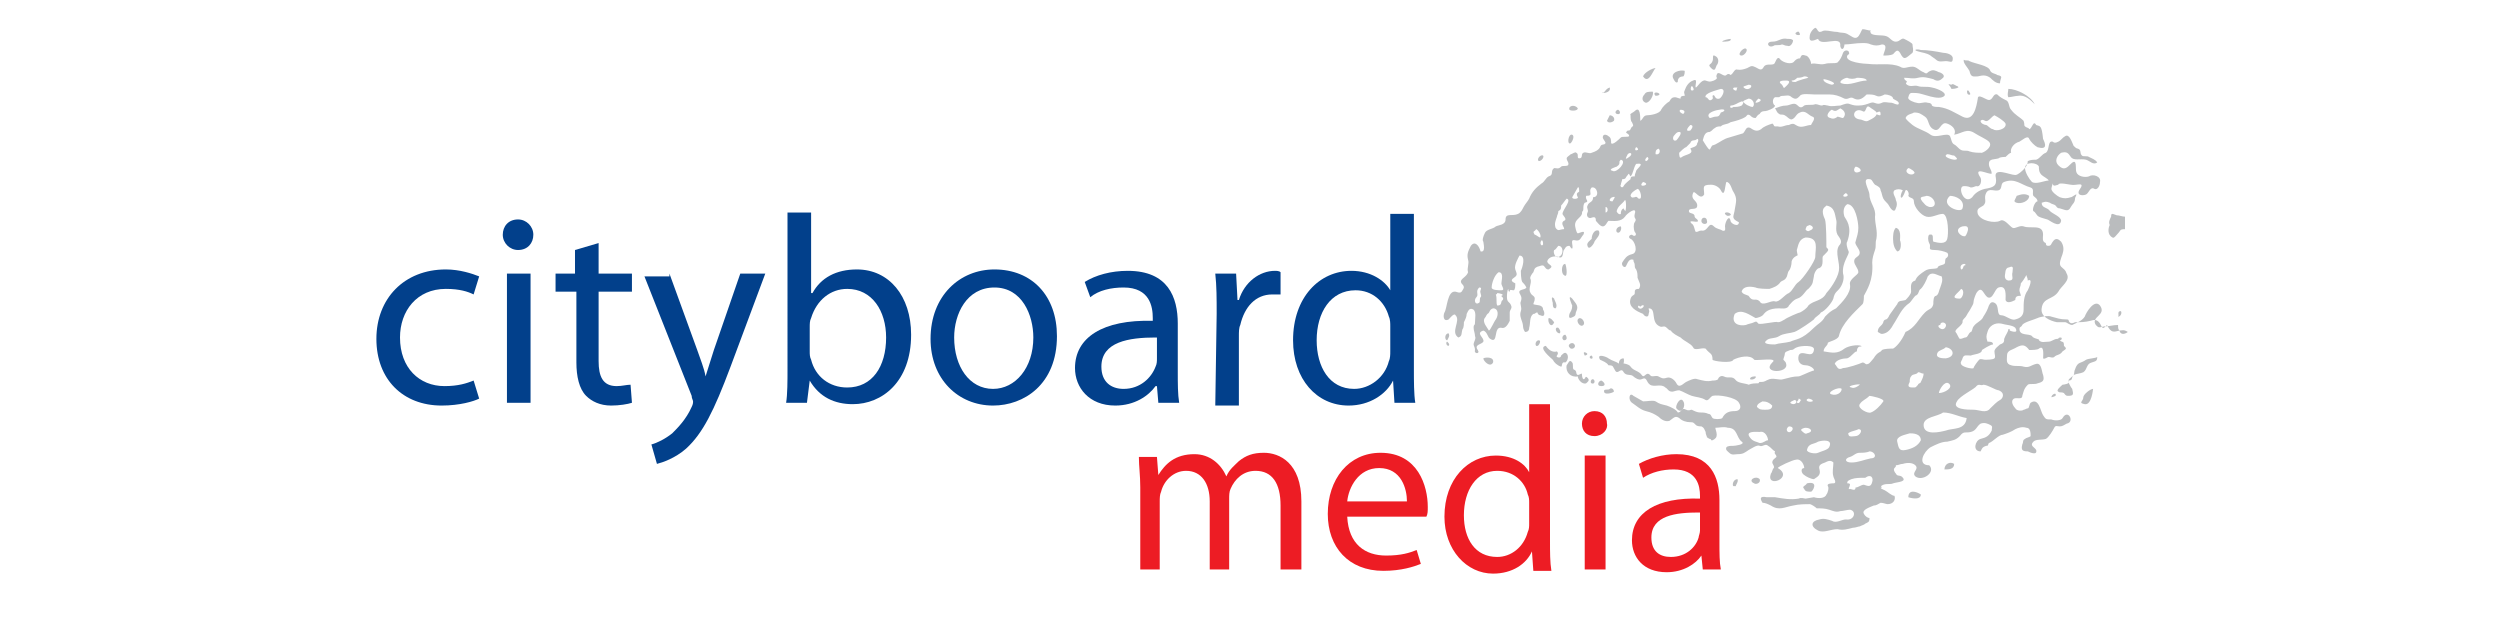 <?xml version="1.0" encoding="utf-8"?>
<!-- Generator: Adobe Illustrator 22.1.0, SVG Export Plug-In . SVG Version: 6.00 Build 0)  -->
<svg version="1.0" id="Warstwa_1" xmlns="http://www.w3.org/2000/svg" xmlns:xlink="http://www.w3.org/1999/xlink" x="0px" y="0px"
	 viewBox="0 0 180 45" style="enable-background:new 0 0 180 45;" xml:space="preserve">
<style type="text/css">
	.st0{fill-rule:evenodd;clip-rule:evenodd;fill:#02408B;}
	.st1{fill-rule:evenodd;clip-rule:evenodd;fill:#ED1C24;}
	.st2{fill-rule:evenodd;clip-rule:evenodd;fill:#BABCBE;}
</style>
<g>
	<g>
		<path class="st0" d="M34.5,28.7c-0.4,0.2-1.4,0.5-2.7,0.5c-2.8,0-4.7-1.9-4.7-4.8c0-2.9,2-5,5-5c1,0,1.9,0.3,2.4,0.5l-0.4,1.3
			c-0.4-0.2-1-0.4-2-0.4c-2.1,0-3.3,1.6-3.3,3.5c0,2.2,1.4,3.5,3.2,3.5c1,0,1.6-0.2,2.1-0.4L34.5,28.7L34.5,28.7z"/>
		<path class="st0" d="M37.3,18c-0.6,0-1.1-0.5-1.1-1.1c0-0.6,0.4-1.1,1.1-1.1c0.6,0,1.1,0.5,1.1,1.1C38.4,17.5,38,18,37.3,18
			L37.3,18L37.3,18z M36.5,29v-9.3h1.7V29H36.5L36.5,29z"/>
		<path class="st0" d="M43.1,17.5v2.2h2.4V21h-2.4v5c0,1.1,0.3,1.8,1.3,1.8c0.4,0,0.7-0.1,1-0.1l0.1,1.3c-0.3,0.1-0.9,0.2-1.5,0.2
			c-0.8,0-1.4-0.3-1.8-0.7c-0.5-0.5-0.7-1.4-0.7-2.4V21H40v-1.3h1.4V18L43.1,17.5L43.1,17.5z"/>
		<path class="st0" d="M48.2,19.7l2,5.5c0.2,0.6,0.5,1.3,0.6,1.9h0c0.2-0.6,0.4-1.3,0.6-1.9l1.9-5.5h1.8l-2.5,6.7
			c-1.2,3.2-2,4.8-3.2,5.9c-0.8,0.7-1.7,1-2.1,1.1l-0.4-1.4c0.4-0.1,1-0.4,1.5-0.8c0.4-0.4,1-1,1.4-1.9c0.1-0.2,0.1-0.3,0.1-0.4
			c0-0.1-0.1-0.2-0.1-0.4l-3.4-8.6H48.2L48.2,19.7z"/>
		<path class="st0" d="M56.7,15.3h1.7v5.8h0.1c0.6-1.1,1.7-1.7,3.2-1.7c2.3,0,3.9,1.9,3.9,4.7c0,3.4-2.1,5-4.2,5
			c-1.3,0-2.4-0.5-3.1-1.7h0L58.1,29h-1.5c0.1-0.6,0.1-1.6,0.1-2.4V15.3L56.7,15.3z M58.3,25.3c0,0.2,0,0.4,0.1,0.6
			c0.3,1.2,1.3,2,2.6,2c1.8,0,2.8-1.5,2.8-3.6c0-1.9-1-3.5-2.8-3.5c-1.2,0-2.2,0.8-2.6,2.1c-0.1,0.2-0.1,0.4-0.1,0.7V25.3L58.3,25.3
			z"/>
		<path class="st0" d="M71.5,29.2c-2.5,0-4.5-1.9-4.5-4.8c0-3.1,2.1-5,4.6-5c2.7,0,4.5,1.9,4.5,4.8C76.1,27.7,73.7,29.2,71.5,29.2
			L71.5,29.2L71.5,29.2z M71.5,28c1.6,0,2.9-1.5,2.9-3.7c0-1.6-0.8-3.6-2.8-3.6c-2,0-2.9,1.9-2.9,3.6C68.7,26.4,69.8,28,71.5,28
			L71.5,28L71.5,28z"/>
		<path class="st0" d="M84.8,26.8c0,0.8,0,1.6,0.1,2.2h-1.5l-0.1-1.2h-0.1c-0.5,0.7-1.5,1.4-2.9,1.4c-1.9,0-2.9-1.3-2.9-2.7
			c0-2.2,2-3.5,5.6-3.4v-0.2c0-0.8-0.2-2.2-2.1-2.2c-0.9,0-1.8,0.2-2.4,0.7l-0.4-1.1c0.8-0.5,1.9-0.8,3.1-0.8c2.9,0,3.6,1.9,3.6,3.8
			V26.8L84.8,26.8z M83.2,24.3c-1.9,0-3.9,0.3-3.9,2.1c0,1.1,0.7,1.6,1.6,1.6c1.2,0,2-0.8,2.3-1.6c0.1-0.2,0.1-0.4,0.1-0.6V24.3
			L83.2,24.3z"/>
		<path class="st0" d="M87.6,22.6c0-1.1,0-2-0.1-2.9H89l0.1,1.9h0.1c0.4-1.3,1.5-2.1,2.6-2.1c0.1,0,0.3,0,0.4,0.1v1.6
			c-0.2,0-0.4,0-0.6,0c-1.2,0-2,0.9-2.3,2.2c-0.1,0.2-0.1,0.5-0.1,0.8v5h-1.7L87.6,22.6L87.6,22.6z"/>
		<path class="st0" d="M101.8,15.3v11.3c0,0.8,0,1.8,0.1,2.4h-1.5l-0.1-1.6h0c-0.5,1-1.7,1.8-3.2,1.8c-2.3,0-4-1.9-4-4.7
			c0-3.1,1.9-5,4.2-5c1.4,0,2.4,0.7,2.8,1.4h0v-5.5H101.8L101.8,15.3z M100.1,23.5c0-0.2,0-0.5-0.1-0.7c-0.3-1.1-1.2-1.9-2.4-1.9
			c-1.8,0-2.8,1.6-2.8,3.6c0,1.9,0.9,3.5,2.7,3.5c1.1,0,2.2-0.8,2.5-2c0.1-0.2,0.1-0.5,0.1-0.7V23.5L100.1,23.5z"/>
		<path class="st1" d="M82.1,35.1c0-0.9-0.1-1.5-0.1-2.2h1.3l0.1,1.3h0c0.5-0.8,1.2-1.5,2.6-1.5c1.1,0,1.9,0.7,2.3,1.6h0
			c0.2-0.5,0.6-0.8,0.9-1.1c0.5-0.4,1-0.6,1.8-0.6c1.1,0,2.7,0.7,2.7,3.5V41h-1.5v-4.6c0-1.6-0.6-2.5-1.8-2.5
			c-0.9,0-1.5,0.6-1.8,1.3c-0.1,0.2-0.1,0.5-0.1,0.7V41h-1.4v-4.9c0-1.3-0.6-2.2-1.7-2.2c-0.9,0-1.6,0.7-1.8,1.5
			c-0.1,0.2-0.1,0.5-0.1,0.7V41h-1.4V35.1L82.1,35.1z"/>
		<path class="st1" d="M97,37.2c0.1,2,1.3,2.8,2.8,2.8c1.1,0,1.7-0.2,2.2-0.4l0.3,1c-0.5,0.2-1.4,0.5-2.7,0.5c-2.5,0-4-1.7-4-4.1
			c0-2.5,1.5-4.4,3.8-4.4c2.7,0,3.4,2.4,3.4,3.9c0,0.3,0,0.5-0.1,0.7L97,37.2L97,37.2z M101.3,36.1c0-0.9-0.4-2.4-2-2.4
			c-1.5,0-2.2,1.4-2.3,2.4H101.3L101.3,36.1z"/>
		<path class="st1" d="M111.6,29.1v9.9c0,0.7,0,1.5,0.1,2.1h-1.3l-0.1-1.4h0c-0.4,0.9-1.4,1.6-2.8,1.6c-1.9,0-3.5-1.7-3.5-4.1
			c0-2.7,1.7-4.4,3.7-4.4c1.3,0,2.1,0.6,2.4,1.2h0v-4.9H111.6L111.6,29.1z M110.1,36.2c0-0.2,0-0.4-0.1-0.6c-0.2-0.9-1-1.7-2.2-1.7
			c-1.5,0-2.4,1.4-2.4,3.2c0,1.7,0.8,3,2.4,3c1,0,1.9-0.7,2.2-1.8c0.1-0.2,0.1-0.4,0.1-0.6V36.2L110.1,36.2z"/>
		<path class="st1" d="M114.8,31.4c-0.6,0-0.9-0.4-0.9-0.9c0-0.5,0.4-0.9,0.9-0.9c0.6,0,0.9,0.4,0.9,0.9
			C115.8,30.9,115.4,31.4,114.8,31.4L114.8,31.4L114.8,31.4z M114.1,41v-8.2h1.5V41H114.1L114.1,41z"/>
		<path class="st1" d="M123.8,39.1c0,0.7,0,1.4,0.1,1.9h-1.3l-0.1-1h0c-0.4,0.6-1.3,1.2-2.5,1.2c-1.7,0-2.5-1.1-2.5-2.3
			c0-2,1.8-3.1,4.9-3v-0.2c0-0.7-0.2-1.9-1.9-1.9c-0.8,0-1.6,0.2-2.2,0.6l-0.3-1c0.7-0.4,1.7-0.7,2.7-0.7c2.5,0,3.1,1.7,3.1,3.3
			V39.1L123.8,39.1z M122.3,36.9c-1.6,0-3.4,0.2-3.4,1.8c0,1,0.6,1.4,1.4,1.4c1.1,0,1.8-0.7,2-1.4c0-0.1,0.1-0.3,0.1-0.5V36.9
			L122.3,36.9z"/>
		<path class="st2" d="M104.3,24c-0.3,0-0.3,0.5-0.1,0.5C104.3,24.3,104.4,24.2,104.3,24L104.3,24z"/>
		<path class="st2" d="M104.3,24.9c0.1-0.1,0-0.2-0.1-0.3C104.1,24.6,104.1,24.9,104.3,24.9L104.3,24.9z"/>
		<path class="st2" d="M113.1,10.3c0.1-0.1,0.3-0.5,0.1-0.6C112.9,9.6,112.8,10.5,113.1,10.3L113.1,10.3z"/>
		<path class="st2" d="M116.2,8.7c0.1-0.2-0.1-0.4-0.3-0.4c0,0-0.2,0.4-0.2,0.4C115.8,8.9,116.1,8.8,116.2,8.7L116.2,8.7z"/>
		<path class="st2" d="M116.4,8.2c0.3,0.1,0.3-0.2,0.1-0.3C116.4,7.9,116.2,8.1,116.4,8.2L116.4,8.2z"/>
		<path class="st2" d="M118.5,7.4c0.3,0,0.6-0.6,0.5-0.8c-0.3,0-0.5,0-0.6,0.2C118.2,7,118.2,7.3,118.5,7.4L118.5,7.4z"/>
		<path class="st2" d="M111.8,25.9c0.1,0.2,0.3,0.4,0.6,0.5c0.1,0,0-0.4,0.3-0.3c0.2-0.1,0.3-0.6,0-0.7c-0.1,0-0.2,0.1-0.3,0.2
			c0,0.1-0.1,0.2-0.3,0.1c-0.1-0.1,0.2-0.2,0-0.4c-0.3,0.1-0.6-0.1-0.8-0.4C110.7,25,111.7,25.8,111.8,25.9L111.8,25.9z"/>
		<path class="st2" d="M112.3,24c0.1-0.1,0-0.3-0.1-0.4C111.9,23.5,112,24,112.3,24L112.3,24z"/>
		<path class="st2" d="M111.9,23.2c-0.1-0.1-0.2-0.3-0.4-0.3C111.4,23.2,111.7,23.7,111.9,23.2L111.9,23.2z"/>
		<path class="st2" d="M119.2,6.9c0.2,0,0.4-0.1,0.2-0.2C119.2,6.6,119,6.7,119.2,6.9L119.2,6.9z"/>
		<path class="st2" d="M111.8,21.8c0,0.2,0,0.4,0.2,0.4c0.2-0.2-0.1-0.6-0.1-0.7C111.6,21.2,111.8,21.8,111.8,21.8L111.8,21.8z"/>
		<path class="st2" d="M110.7,24.9c0.1,0,0.3-0.4,0.1-0.4C110.5,24.5,110.5,25,110.7,24.9L110.7,24.9z"/>
		<path class="st2" d="M107.5,26.1c0.1-0.4-0.5-0.4-0.7-0.3C106.8,26,107.3,26.5,107.5,26.1L107.5,26.1z"/>
		<path class="st2" d="M140.5,6.1c-0.4-0.1-0.1,0,0,0.3c0.1,0,0.3,0,0.5-0.1c0-0.1-0.1-0.1-0.1-0.1C140.7,6.1,140.6,6,140.5,6.1
			L140.5,6.1z"/>
		<path class="st2" d="M138.1,3.7c0.3,0.1,0.6,0.1,0.9,0.3c0.1,0.1,0.3,0.2,0.4,0.3c0.2,0.2,0.5,0.1,0.7,0.1c0.3,0,0.5,0.2,0.5-0.2
			c0-0.3-0.5-0.4-0.7-0.4c-0.5-0.1-1.1-0.2-1.6-0.2C138,3.5,137.7,3.6,138.1,3.7L138.1,3.7z"/>
		<path class="st2" d="M130.9,2.8c0.2,0.6,1.7-0.3,1.6,0.5c0,0.1,0.1,0.3,0.2,0.2c0.1-0.1,0.1-0.3,0.1-0.3c0.4,0,0.8-0.1,1.3-0.1
			c0.2,0,0.4,0,0.6,0.1c0.3,0.1,0.5,0.1,0.8,0c0.5,0,0.1,0.6,0.1,0.8c0.2,0,0.5,0,0.7-0.1c0.2-0.2,0.3-0.4,0.5-0.1
			c0.3,0.6,0.4,0.4,0.9,0c0.1-0.2,0-0.4,0-0.6c0-0.1-0.4-0.3-0.6-0.4c-0.2-0.1-0.3,0.2-0.6,0.2c-0.3,0-0.4-0.3-0.7-0.4
			c-0.3-0.1-0.9,0-1.1-0.2c0-0.1-0.1-0.1,0-0.2c-0.2,0-0.4-0.1-0.6-0.1c-0.1,0.1-0.2,0.5-0.4,0.6c-0.2,0.1-0.4-0.1-0.6-0.2
			c-0.3-0.2-0.5-0.1-0.8-0.2c-0.3,0-0.6-0.1-0.9-0.1c-0.2,0-0.2,0.1-0.4,0.1c-0.2-0.1-0.1-0.2-0.3-0.3c-0.2,0.1-0.4,0.4-0.4,0.6
			C130.2,3.2,130.8,2.8,130.9,2.8L130.9,2.8z"/>
		<path class="st2" d="M141.7,6.5c-0.1,0-0.1,0.2,0,0.3C142,6.9,141.8,6.6,141.7,6.5L141.7,6.5z"/>
		<path class="st2" d="M129.6,2.5c0-0.1-0.1-0.3-0.2-0.2C129.1,2.4,129.4,2.6,129.6,2.5L129.6,2.5z"/>
		<path class="st2" d="M142.4,5.5c0.4-0.1,0.6-0.1,0.9,0.1c0.2,0.2,0.4,0.4,0.7,0.4c0-0.4,0.3-0.5-0.2-0.6c-0.1-0.1-0.4-0.1-0.5-0.3
			c-0.1-0.4-1.1-0.5-1.5-0.7c-0.1-0.1-0.3,0-0.4-0.1c-0.1,0.2,0.3,0.6,0.4,0.8C141.9,5.6,142.1,5.5,142.4,5.5L142.4,5.5z"/>
		<path class="st2" d="M112.7,19c-0.3,0-0.3,0.7-0.1,0.8C112.9,20.1,112.8,19.2,112.7,19L112.7,19z"/>
		<path class="st2" d="M127.7,3.3c0.1-0.1,0.4,0,0.6-0.1c0.1,0,0.2,0.1,0.4,0.1c0.2,0.1,0.4-0.2,0.4-0.4c-0.1-0.1-0.2-0.1-0.4-0.1
			c-0.5-0.1-0.6,0.2-1.1,0.2C127.1,3,127.3,3.5,127.7,3.3L127.7,3.3z"/>
		<path class="st2" d="M152.1,17.1c0.1,0.1,0.3-0.2,0.4-0.3c0.2-0.2,0.1-0.3,0.5-0.3c0-0.3,0-0.6,0-0.9c-0.2,0-0.4-0.1-0.6-0.1
			c-0.3-0.1-0.4-0.2-0.4,0.1c-0.1,0.2-0.2,0.4-0.1,0.6C151.8,16.4,151.7,16.9,152.1,17.1L152.1,17.1z"/>
		<path class="st2" d="M124.6,2.8c-0.1,0-0.6,0.1-0.6,0.2C124.2,3,124.7,3,124.6,2.8L124.6,2.8z"/>
		<path class="st2" d="M123.6,4.7c0.1-0.1,0.2-0.4,0-0.6c-0.4-0.3-0.2,0.1-0.3,0.3c-0.1,0.3-0.4,0.2-0.1,0.5
			C123.5,5.2,123.5,4.9,123.6,4.7L123.6,4.7z"/>
		<path class="st2" d="M125.4,4c0.2,0,0.5-0.4,0.3-0.5C125.5,3.4,125,4,125.4,4L125.4,4z"/>
		<path class="st2" d="M120.8,5.9c0-0.1,0-0.2,0.1-0.3c0.1-0.1,0.3-0.1,0.3-0.1c0.1-0.1,0.1-0.3,0.1-0.4c-0.3-0.1-1.1,0.1-0.8,0.6
			C120.6,5.9,120.7,6,120.8,5.9L120.8,5.9z"/>
		<path class="st2" d="M145.3,6.9c0.5-0.1,0.9,0.3,1.2,0.6c-0.3-0.6-1.3-1.1-1.9-1.1c0,0.2-0.1,0.4,0,0.6
			C144.8,7,145.1,6.9,145.3,6.9L145.3,6.9z"/>
		<path class="st2" d="M152.7,22.4c-0.3,0-0.1,0.3-0.2,0.4C152.7,22.8,152.8,22.5,152.7,22.4L152.7,22.4z"/>
		<path class="st2" d="M145.2,14.6c0.3,0.1,0.9-0.1,0.9-0.5c-0.3-0.2-0.6-0.1-0.9,0C145.1,14.4,144.9,14.5,145.2,14.6L145.2,14.6z"
			/>
		<path class="st2" d="M124.3,15.5c0.1,0.1,0.4,0,0.3-0.1C124.4,15.2,124,15.3,124.3,15.5L124.3,15.5z"/>
		<path class="st2" d="M122.5,15.9c0,0.3,0.5,0.3,0.4,0C122.9,15.6,122.5,15.6,122.5,15.9L122.5,15.9z"/>
		<path class="st2" d="M136.6,18.1c0.3,0,0.3-0.6,0.2-0.8c0-0.2,0.1-0.8-0.3-0.9c-0.2,0.2-0.2,0.6-0.2,0.8
			C136.3,17.6,136.4,17.9,136.6,18.1L136.6,18.1z"/>
		<path class="st2" d="M152.6,23.8c-0.1-0.1-0.1-0.2-0.1-0.4c-0.4,0-0.6,0.1-1,0.1c-0.4,0.1-0.4,0.1-0.6-0.1
			c-0.4-0.6,0.8-0.7,0.3-1.4c-0.4-0.5-1,0.5-1.1,0.8c-0.2,0.3-0.5,0.4-0.9,0.6c-0.2,0-0.4-0.2-0.5-0.2c-0.2,0-0.4,0-0.6,0
			c-0.5-0.1-1.2-0.4-1.1-1c0.1-0.8,0.8-0.6,1.2-1.2c0.2-0.4,0.9-0.8,0.6-1.3c-0.1-0.3-0.2-0.3-0.4-0.5c-0.2-0.2,0-0.6,0.1-0.9
			c0.1-0.3,0.1-0.6-0.1-0.9c-0.2-0.2-0.4-0.3-0.6,0c-0.1,0.1-0.1,0.3-0.3,0.3c-0.1,0-0.2,0-0.2-0.2c-0.3-0.1-0.2-0.4-0.2-0.6
			c0-0.8-0.9-0.4-1.4-0.6c-0.3-0.1-0.6,0.2-0.8,0.1c-0.2-0.1-0.6-0.7-0.9-0.5c-0.4,0.2-1.4,0-1.6-0.5c-0.1-0.4,0.1-0.4,0.4-0.6
			c0.3-0.3,0-0.5,0.2-0.9c0.2-0.4,0.6-0.1,0.9-0.2c0.3-0.1,0.1-0.5,0.4-0.6c0.8-0.3,1.2,0.2,1.9,0.4c0.3,0.1,0.1,0.4,0.2,0.6
			c0.1,0.1,0.3,0.2,0.3,0.4c-0.2,0-0.4,0.6-0.3,0.7c0.2,0.1,0.2,0.3,0.4,0.4c0.2,0.1,0.3,0.1,0.6,0.2c0.1,0,0.9,0.7,1,0.1
			c0-0.3-0.6-0.5-0.8-0.7c-0.2-0.3-0.6-0.2-0.6-0.6c0.3-0.1,0.3-0.1,0.6,0c0.1,0.1,0.3,0.1,0.4,0.2c0.1,0.1,0.1,0.2,0.3,0.2
			c0.4,0.1,0.6,0.3,0.8-0.1c0.1-0.2,0.3-0.3,0.3-0.6c0-0.1,0.1-0.2,0.1-0.3c-0.1,0-0.3,0.2-0.4,0.2c-0.3,0.1-0.5,0.1-0.8,0
			c-0.2-0.1-0.6-0.4-0.6-0.6c0-0.1,0.1-0.4,0.1-0.4c0,0.3,0.3,0.1,0.4,0.1c0-0.2,0.8,0,0.9,0c0.4,0.1,1.1-0.3,0.6,0.4
			c-0.2,0.4,0.3,0.4,0.5,0.3c0.2-0.1,0.3-0.6,0.6-0.4c0.2,0.1,0.4-0.2,0.4-0.5c0.1-0.4-0.5-0.6-0.8-0.4c-0.3,0.1-0.8,0-0.9-0.3
			c-0.1-0.2,0.1-1.1-0.4-0.6c-0.3,0.3-0.5,0.5-0.9,0.1c-0.3-0.3-0.1-0.7,0.2-0.9c0.4-0.1,0.5,0,0.7,0.3c0.2,0.3,0.7,0.1,1.1,0.2
			c0.3,0.1,0.5,0.4,0.8,0.2c-0.1-0.2-0.4-0.3-0.6-0.4c-0.1-0.1-0.4,0-0.5-0.1c-0.2-0.2,0-0.4-0.3-0.5c-0.1,0-0.2-0.1-0.3-0.2
			c-0.1-0.2-0.3-0.9-0.6-0.7c-0.2,0.1-0.3,0.3-0.5,0.4c-0.2,0.1-0.3,0.1-0.4,0c-0.4-0.1-0.2,0.6-0.5,0.8c-0.3,0.1-0.4,0.4-0.7,0.5
			c-0.2,0-0.4,0-0.6,0.1c0,0.2-0.1,0.4-0.3,0.6c-0.1,0.1-0.4,0.4-0.6,0.4c-0.4,0-1.6-0.6-1.4,0.2c0.1,0.6-0.2,0.7-0.8,0.8
			c-0.4,0.1-0.7,0.3-0.9,0.6c-0.6,0.6-1.1-0.8-0.6-0.8c0.1,0,0.3,0,0.5,0.1c0.2,0,0.3-0.1,0.4-0.1c0.3,0.1,0.4-0.4,0.3-0.6
			c-0.6-0.9,0.6-0.2,0.8-0.3c0-0.3-0.2-0.4-0.2-0.7c0-0.4,0.4-0.3,0.7-0.4c0.1-0.1,0.4-0.1,0.5-0.1c0.1-0.1,0.3-0.3,0.4-0.3
			c-0.1-0.3,0.2-0.7,0.6-0.8c0.2-0.1,0.6-0.5,0.7-0.2c0.1,0.2,0.4,0.5,0.6,0.6c0.7,0.2,0.6-0.2,0.4-0.6C147,9,146.9,9.1,146.6,9
			c-0.2-0.4-0.3,0.3-0.5,0.3c0-0.1-0.2-0.1-0.3-0.2c-0.1-0.1,0-0.1-0.1-0.4c-0.3-0.3-0.6-0.4-0.9-0.8c-0.2-0.2-0.1-0.6-0.4-0.7
			c-0.2-0.1-0.4-0.2-0.6-0.4c-0.3-0.1-0.3,0.4-0.6,0.4c-0.2,0-0.8-0.5-0.8-0.1c-0.1,0.6-0.3,1.7-1.1,1.3c-0.6-0.3-1-0.6-1.7-0.7
			c-0.2,0-0.4,0-0.5-0.1c0-0.1-0.1-0.2-0.3-0.2c-0.3-0.1-0.5,0.1-0.8,0c-0.1,0-0.7-0.2-0.6-0.4c0.1-0.4,0.2-0.3,0.6-0.3
			c0.4,0,1.6,0.6,2,0.2c0.2-0.3-0.8-0.6-0.9-0.6c-0.4-0.1-0.7,0-1-0.1c-0.3-0.1-0.5,0.1-0.8-0.1c-0.1-0.1-0.1-0.1,0-0.2
			c0-0.1-0.2-0.1-0.2-0.3c0.4,0,0.6,0.1,1,0c0.4-0.1,0.7,0,1.1,0.1c0.3,0.2,0.5,0.1,0.7-0.1c0.2-0.2-0.2-0.4-0.3-0.4
			c-0.2-0.1-0.4-0.2-0.6-0.1c-0.3,0.1-0.2,0.3-0.5,0.1c-0.3-0.1-0.5-0.4-0.8-0.4c-0.4,0-0.6,0.2-0.9,0c-0.7-0.3-1.5-0.1-2.3-0.2
			c-0.2,0-1.7-0.1-1.5-0.6c0.1-0.1,0.2-0.1,0.1-0.3c-0.1-0.1-0.3-0.1-0.4,0.1c-0.1,0.3-0.2,0.5-0.4,0.7c-0.2,0.1-0.6,0-0.9,0.1
			c-0.4,0.1-0.7-0.1-1,0c0-0.2-0.2-0.6-0.4-0.6c-0.3-0.1-0.3,0-0.4,0.2c-0.2,0-0.3,0.1-0.4,0.2c-0.2,0.3-0.8,0.1-1-0.1
			c-0.2-0.3-0.3,0-0.4,0.2c-0.1,0.3-0.6,0-0.8,0.3c-0.2,0.4-0.4,0.1-0.7,0c-0.2-0.1-0.3,0-0.5,0.1C125.3,5.1,125.1,5,125,5
			c-0.2,0.1-0.2,0.3-0.4,0.4c-0.1-0.1-0.2-0.1-0.3,0c-0.2,0.2-0.6-0.4-0.7,0c-0.1,0.2,0.2,0.2-0.2,0.4c-0.3,0.1-0.3,0.1-0.6,0
			c-0.3-0.1-0.6,0.5-0.7,0.5c-0.1-0.1,0.2-0.7-0.2-0.5c-0.3,0.1-0.5,0.4-0.6,0.7c-0.1,0.2,0,0.2,0,0.4C121,6.9,121,7,121,7.1
			c-0.1,0-0.3-0.1-0.4-0.1c-0.2,0-0.3,0.1-0.4,0.3c-0.2,0.1-0.5,0.4-0.6,0.6c-0.1,0.3-0.8,0.4-1,0.4c-0.3,0-0.3,0.3-0.5,0.4
			c0-0.3,0-1.1-0.4-0.7c-0.1,0.1-0.4,0.2-0.3,0.3c0,0.2,0,0.4,0.1,0.5c0.2,0.4,0,0.2-0.1,0.5c-0.1,0.2-0.2,0-0.3,0.2
			c-0.1,0.1,0.2,0.1,0.2,0.3c-0.1,0.1-0.5,0-0.6,0.1c-0.1,0.1-0.6,0.6-0.7,0.4c0-0.2,0-0.4-0.2-0.5c-0.1-0.1-0.4-0.2-0.4,0.1
			c0,0.1,0.2,0.3,0.2,0.4c-0.1,0.2-0.3,0-0.4,0.3c-0.1,0.2-0.3,0.3-0.6,0.4c-0.2,0.1-0.4-0.1-0.6,0c-0.2,0.1,0,0.4-0.3,0.4
			c-0.2,0,0-0.3-0.2-0.4c-0.1-0.1-0.3,0.1-0.4,0.1c-0.1,0.1-0.3,0.2-0.3,0.3c0,0.2,0.2,0.3,0.1,0.5c-0.2,0.1-0.4,0-0.5,0.1
			c-0.2,0.2-0.3,0.1-0.5,0.1c-0.3,0.2,0,0.5-0.4,0.6c-0.2,0.1-0.3,0.4-0.5,0.5c-0.4,0.3-0.7,0.6-0.9,1.1c-0.1,0.2-0.3,0.4-0.4,0.6
			c-0.1,0.2-0.2,0.4-0.4,0.5c-0.4,0.2-0.9-0.1-0.9,0.4c0,0.4-0.5,0.4-0.7,0.5c-0.2,0.2-0.7,0.2-0.8,0.5c-0.1,0.2-0.2,0.5-0.1,0.6
			c0,0.1,0.2,0.8-0.2,0.7c-0.1-0.4-0.4-0.8-0.7-0.4c-0.2,0.4-0.3,0.6-0.2,1c0.1,0.3-0.1,0.6,0,0.9c-0.1,0.3-0.4,0.4-0.5,0.6
			c-0.1,0.3,0.4,0.3,0.1,0.7c-0.1,0.2-0.2,0.2-0.5,0.1c-0.6-0.1-0.6,1.2-0.8,1.5c-0.1,0.2-0.1,0.7,0.3,0.5c0.1-0.1,0.4-0.5,0.5-0.3
			c0.4,0.4-0.4,1.2,0.2,1.6c0.3-0.1,0.2-0.3,0.3-0.6c0.1-0.1,0.1-0.4,0.1-0.5c0.1-0.2,0.2-0.4,0.2-0.6c0.1-0.2,0.2-0.5,0.5-0.3
			c0.2,0.2,0.1,0.6,0.1,0.9c0,0.3-0.1,0.1-0.1,0.4c0,0.2,0.1,0.4,0.1,0.6c0.1,0.2-0.1,0.4-0.1,0.6c0,0.1,0.1,0.2,0.1,0.4
			c-0.1,0.3,0.4,0.3,0.2,0c-0.3-0.4,0.3-0.4,0.4-0.6c0.1-0.3-0.6-0.6,0-0.8c0.3,0.1,0.3,0.5,0.5,0.6c0.6,0.4,0.2-0.9,0.8-0.8
			c0.3,0.1,0.5-0.3,0.6-0.5c0-0.2,0-0.4,0-0.6c0-0.2,0.2-0.3,0.1-0.5c-0.1-0.3-0.3-0.2-0.3-0.6c0-0.1,0-0.5,0.1-0.6
			c0,0.1,0,0.2,0.1,0.2c0-0.2,0.1-0.1,0.3-0.1c0.1-0.1,0.1-0.3,0.1-0.5c-0.2-0.1-0.4-0.2-0.1-0.4c0.3-0.2,0.2-0.3,0.1-0.6
			c-0.1-0.3,0.2-0.8,0.3-1c0.5,0,0.2,0.9,0.1,1.1c0,0.1,0,0.6,0.1,0.8c0.1,0.1,0.2,0.2,0.3,0.4c-0.1,0.2-0.6,0.1-0.5,0.4
			c0.1,0.2,0.2,0.3,0.1,0.6c-0.1,0.2,0.1,0.4,0,0.7c-0.1,0.3,0,0.5,0.1,0.8c0.1,0.3,0,0.4,0.2,0.7c0.2,0,0.3-0.1,0.3-0.3
			c0.1-0.3,0-0.8,0.3-1c0.2,0,0.1-0.1,0.3-0.1c0,0.1,0.1,0.2,0.2,0.2c0.4,0.2,0.3-0.3,0.2-0.4c0-0.4-0.5-0.3-0.7-0.4
			c0-0.1,0.1-0.2,0.1-0.4c0-0.2-0.2-0.2-0.3-0.4c-0.2-0.3,0.1-0.7,0-1c-0.1-0.1,0.1-0.4,0.2-0.5c0.1-0.3,0.1-0.3,0.3-0.4
			c0.1,0,0.4-0.2,0.5,0c0.1,0.1,0.1,0.2,0.3,0.2c0.5-0.3-0.1-0.3-0.1-0.6c0.1-0.3,0.5-0.4,0.8-0.3c0.4,0.2,0.3-0.4,0.4-0.5
			c0.1-0.1,0.1-0.3,0.4-0.3c0.1,0.1,0.1,0.2,0.2,0.2c0.1-0.2-0.2-0.7,0.2-0.6c0.4,0.1,0.4-0.2,0.6-0.4c0.2-0.4-0.3-0.1-0.4-0.1
			c-0.1,0-0.2-0.5-0.2-0.6c0-0.4,0.4-0.5,0.5-0.8c0-0.3,0.1-0.1,0.1-0.4c0-0.1,0-0.3,0.1-0.4c0.4-0.1,0-0.2,0.1-0.5
			c0.6,0,0.1-0.3,0.4-0.6c0.4-0.1,0.6,0.7,0.1,0.7c0,0.4-0.3,0.3-0.4,0.6c-0.1,0.2,0.1,0.3,0,0.5c-0.1,0.2,0,0.4,0.2,0.4
			c0.3-0.1,0.4-0.1,0.4,0.2c0.1,0.1,0.3,0.4,0.5,0.4c0.2,0,0.3-0.3,0.4-0.4c0.4,0,0.9,0.1,1.2-0.3c0.1-0.2,0.9-0.8,0.7-0.2
			c-0.1,0.4,0.2,0.3,0,0.6c-0.1,0.1-0.1,0.5,0,0.7c0.2,0.2,0,0.4-0.2,0.2c-0.2,0-0.3,0.2-0.1,0.3c0.3,0.1,0.6,1,0.1,1.1
			c-0.4,0.1-0.5,0.3-0.7,0.6c-0.1,0.2,0.2,0.5,0.3,0.2c0.1-0.2,0.2-0.5,0.5-0.4c0,0.2,0.1,0.2,0.1,0.4c0,0.1,0,0.2,0.1,0.3
			c0.1,0.2,0.1,0.4,0.1,0.6c0.1,0.3,0.3,0.5,0.1,0.8c-0.3,0-0.3,0.1-0.3,0.3c0,0.2-0.2,0.1-0.3,0.4c-0.2,0.6,0.4,0.9,0.9,1.1
			c0.1,0.2,0.4,0.3,0.4,0c0.1-0.3,0-0.2,0-0.4c0.6,0,0.1,1,0.8,1.3c0.2,0.1,0.3-0.1,0.5,0.1c0.1,0.1,0.2,0.2,0.3,0.2
			c0.1,0.2,0.5,0.4,0.7,0.5c0.3,0.3,0.7,0.4,0.9,0.7c0.1,0.3,0.6,0,0.9,0.1c0.3,0.4,0.5,0.3,0.5,0.8c0,0.1,1.4,0.3,1.5,0
			c0.4-0.2,1.2-0.4,1.5,0c0.1,0.1,1.8-0.2,1.3,0.2c-0.8,0.8,1.2,0.8,1,0.1c0-0.1-0.1-0.2-0.2-0.3c0-0.1,0.1-0.3,0.1-0.4
			c0-0.2,0.2-0.2,0.4-0.3c0.3,0,0.2-0.1,0.5-0.2c0.2-0.1,1.3-0.2,1.2,0.2c-0.1,0.7-0.9-0.1-1.1,0.4c-0.1,0.4,0.1,0.7,0.5,0.7
			c0.4,0,0.8,0.4,0.5,0.4c-0.3,0.1-0.9,0.4-1,0.4c-0.4,0-0.7,0.1-1.1,0.2c-0.3,0.1-0.6-0.1-1,0c-0.3,0.1-0.3,0.2-0.6,0.2
			c-0.2,0-0.1,0-0.2,0.1c-0.2,0-0.5,0-0.7,0.1c-0.2-0.1-0.7-0.1-0.9-0.3c-0.3-0.4-0.5-0.1-0.9-0.3c-0.2-0.1-0.4,0.1-0.4,0.2
			c-0.1,0.1-0.3,0.1-0.4,0.1c-0.4,0.1-0.7,0-1.1-0.1c-0.2-0.1-0.6,0.1-0.8,0.2c-0.2,0.1-0.5,0.5-0.7,0.1c-0.1-0.2-0.4-0.5-0.7-0.4
			c-0.3,0.1-0.4,0-0.6-0.1c-0.2-0.1-0.5,0.1-0.6-0.1c-0.3-0.3-0.4,0.3-0.6,0c-0.2-0.3-0.6-0.3-0.8-0.6c-0.1-0.2-0.7-0.3-0.8-0.2
			c-0.3-0.2-0.5-0.2-0.8-0.4c-0.1-0.1-0.9-0.4-0.6,0.1c0.2,0.1,0.5,0.2,0.6,0.4c0.4,0,0.3,0.1,0.5,0.4c0.2,0.3,0.4-0.3,0.6,0.1
			c0.2,0.3,0.5,0.1,0.7,0.3c0.1,0.1,0.4,0.3,0.6,0.2c0.4-0.2,0.3,0.2,0.6,0.4c0.3,0.2,0.8-0.1,1.1,0.2c0.2,0.1,0.2,0.3,0.5,0.3
			c0.1,0,0.3-0.1,0.5-0.1c0.3,0.1,0.6,0.3,0.9,0.4c0.3,0.1,0.7,0.1,1,0.3c0.2,0.1,0.3-0.2,0.5-0.3c0.4-0.1,1.7,0.1,1.9,0.5
			c0.2,0.3,0.1,0.6-0.3,0.6c-0.4,0-0.7,0.1-0.9,0.5c-0.1,0.1-0.6,0.1-0.7,0c-0.1-0.1-0.1-0.3-0.3-0.3c-0.2-0.1-0.4-0.1-0.6-0.1
			c-0.2,0-0.4-0.1-0.6-0.2c-0.1,0-0.2,0.1-0.4,0c-0.4-0.2-0.3,0.2-0.6,0.2c-0.1-0.2-0.5-0.4-0.8-0.5c-0.4-0.1-0.5-0.1-0.8-0.3
			c-0.2-0.1-0.6,0-0.9,0c-0.2-0.1-0.5-0.3-0.7-0.4c-0.3-0.3-0.4,0.3-0.1,0.5c0.3,0.2,0.6,0.5,1,0.6c0.4,0.1,0.6,0.2,0.9,0.4
			c0.2,0.2,0.5,0.4,0.8,0.3c0.3-0.2,0.4-0.4,0.7-0.2c0.2,0.2,0.5,0.3,0.8,0.3c0.2,0,0.2,0,0.4,0.2c0.1,0.1,0.3,0.1,0.4,0.1
			c0.2,0.1,0.2,0.2,0.3,0.4c0,0.2,0.1,0.3,0.1,0.4c0.1,0,0.1,0.1,0.2,0.1c0.1,0,0.1,0.1,0.1,0.1c0,0,0.1,0,0.1,0
			c0.2-0.1,0.3-0.2,0.3-0.4c0-0.2-0.1-0.4-0.1-0.5c0.3,0,0.6-0.1,0.9,0c0.7,0,0.6,0.7,1,1c0.3,0.2-0.5,0.3-0.6,0.3
			c-0.2,0-0.4,0-0.5,0.1c-0.1,0.2,0.1,0.3,0.2,0.4c0.2,0.2,0.4,0.1,0.6,0.1c0.4,0,0.5-0.1,0.8-0.3c0.2-0.1,0.6-0.4,0.8-0.3
			c0.2,0.1,0.4-0.2,0.6,0c0.2,0.1,0.3,0.3,0.5,0.4c-0.1,0.2,0.1,0.2,0.1,0.4c-0.1,0.1-0.3,0.2-0.3,0.4c0,0.1,0.2,0.3,0.1,0.4
			c-0.1,0.1-0.1,0.3-0.2,0.4c-0.4,1.1,1.7,0.3,0.5-0.4c0-0.1,1.1-0.6,1.3-0.6c0.4-0.1,0.6,0.4,0.6,0.6c-0.3,0-0.2,0.4,0,0.5
			c0.1,0.1,0.5,0.3,0.7,0.3c0.3-0.2,0.5-0.3,0.4-0.7c-0.1-0.3,0.1-0.4,0.4-0.5c0.2-0.1,0.4-0.2,0.6,0c0,0.3-0.1,0.7,0,1
			c0,0.1,0.3,0.5,0,0.5c-0.1,0-0.5,0-0.4,0.2c0.1,0.1,0,0.5-0.1,0.6c-0.1,0.3-0.6,0.3-0.9,0.2c0,0-0.6,0.1-0.6,0.1
			c-0.1,0-0.3-0.1-0.5,0c-0.6,0.1-1.1,0-1.7-0.1c-0.1,0-0.3,0-0.4,0h0c-0.1,0-0.1,0-0.1,0c0,0,0,0-0.1,0c-0.5-0.1-0.5,0.1-0.3,0.4
			c0.2,0,0.4,0.1,0.6,0.2c0.6,0.4,1,0.1,1.6,0c0.4-0.1,0.9-0.1,1.2-0.1c0.1,0,0.4,0.2,0.5,0.3c0.3,0,0.6,0,0.9,0.1
			c0.3,0.1,0.5,0.2,0.8,0.1c0.2,0,0.5-0.1,0.7-0.1c0.5,0.1,0.3,0.8-0.3,0.7c-0.3,0-0.7,0.3-1,0.1c-0.3-0.1-0.6-0.2-0.9-0.1
			c-0.6,0.1-0.7,0.5-0.1,0.8c0.4,0.2,0.9-0.1,1.4-0.1c0.4,0.1,0.7,0,1.1-0.1c0.2,0,0.4-0.1,0.5-0.1c0.2-0.1,0.3-0.1,0.4-0.2
			c0.2-0.1,0.3-0.1,0.3-0.4c-0.1,0-0.3-0.1-0.4-0.3c-0.2-0.3,0.5-0.5,0.7-0.6c0.2,0,0.3-0.1,0.5-0.2c0.2,0,0.4,0.1,0.5,0.1
			c0.4,0,0.6-0.3,0.5-0.6c-0.2,0-0.5-0.3-0.7-0.4c0,0-0.5-0.2-0.2-0.2c-0.1-0.1-0.1-0.1,0.1-0.2c0.3-0.1,0.5,0,0.7-0.1
			c0.3-0.1,1.1-0.1,0.6-0.5c-0.2-0.1-0.3,0-0.4-0.2c-0.1-0.1-0.2-0.3-0.1-0.4c0.1-0.1,0.1-0.1,0.1-0.2c0.2,0,0.3-0.1,0.5-0.1
			c0.3-0.1,0.7-0.1,0.9,0.1c0.3,0.3-0.3,0.5,0,0.8c0.5,0.4,1.5-0.3,1-0.8c-0.9,0-0.4-1,0.1-1.3c0.4-0.2,0.8-0.4,1.2-0.4
			c0.4-0.1,0.6-0.1,0.9-0.4c0.3-0.4,0.4-0.2,0.8-0.3c0.4-0.1,0.4-0.4,0.7-0.6c0.3-0.1,0.5,0,0.7,0.1c0.2,0.1,0.1,0.2,0.1,0.4
			c-0.2,0.4-0.4,0.5-0.8,0.6c-0.4,0.1-0.6,0.9,0,0.9c0.1-0.2,0.1-0.3,0.4-0.4c0.2,0,0.1-0.1,0.2-0.2c0.3-0.1,0.7-0.6,1-0.6
			c0.3-0.1,0.6-0.2,0.9-0.4c0.2-0.1,0.5-0.2,0.8-0.1c0.3,0,0.3,0.4,0.3,0.6c-0.1,0.1-0.3,0.1-0.4,0.2c-0.2,0.1-0.1,0.2-0.2,0.4
			c-0.1,0.4,0,0.5,0.4,0.5c0.2,0.1,0.7,0.3,0.6-0.1c-0.1-0.2-0.5-0.3-0.2-0.6c0.2-0.2,0.6-0.1,0.9-0.2c0.2-0.1,0.5-0.6,0.6-0.8
			c0.1-0.2,0.2-0.1,0.4-0.1c0.2,0,0.3-0.1,0.5-0.2c0.6-0.1,0.1-1.1-0.3-0.4c-0.1,0.2-0.6,0.2-0.8,0.1c-0.4,0-0.4,0-0.6-0.3
			c-0.2-0.3-0.3-1.3-0.9-0.9c-0.1,0.1-0.1,0.4-0.2,0.4c-0.1,0-0.2,0.1-0.3,0.1c-0.1,0.1-0.5,0.1-0.6-0.1c-0.1-0.1-0.4-0.5-0.1-0.7
			c0.2-0.1,0.6,0.1,0.6-0.2c0.1-0.3,0.1-0.5,0.4-0.8c0.1-0.1,0.5,0,0.7-0.1c0.4-0.1,0.5-0.2,0.4-0.6c-0.1-0.2-0.1-0.9-0.5-0.8
			c-0.4,0.1-0.5,0.3-0.9,0.2c-0.3-0.1-0.6,0-0.9-0.1c-0.4-0.1-0.3-0.4-0.3-0.7c0-0.4,0.4-0.4,0.7-0.6c0.4-0.2,0.6-0.2,0.9,0.2
			c0.2,0,0.6,0,0.7-0.1c0.4-0.3,0.3,0.5,0.3,0.7c0.1,0.1,0.3-0.1,0.4-0.1c0.1,0,0.3,0.1,0.4,0c0.2-0.2,0.4-0.1,0.6-0.4
			c0.3-0.2,0.3-0.2,0.1-0.4c0-0.4-0.1-0.2-0.3-0.4c0.1,0,0.2-0.1,0.1-0.2c-0.3,0-0.1,0.1-0.3,0.1c-0.2,0-0.4,0.2-0.6,0.2
			c-0.3,0-0.5,0.1-0.7-0.1c0.1-0.1-0.4-0.1-0.5-0.3c-0.2-0.2-0.9,0-0.9-0.5c0-0.2,0.1-0.1,0.2-0.3c0.1-0.2,0.9-0.4,1.1-0.5
			c0.2-0.1,0.8-0.2,1-0.1c0.4,0.1,0.6,0.2,1.1,0.2c0.2,0,0.1,0.1,0.2,0.2c0.1,0.1,0.2,0.1,0.4,0c0.4,0,0.7,0,1.1-0.1
			c0.3-0.1,0.5-0.1,0.7,0.2c0.2,0.4,0.2,0.4,0.5,0.1C152,24,152.2,23.9,152.6,23.8c0.1,0.4,0.5,0.2,0.6,0.1
			C152.9,23.7,152.8,23.8,152.6,23.8L152.6,23.8z M146.8,12c0,0.2,0,0.4,0.2,0.6c0.1,0.1,0.5,0.3,0.5,0.4c-0.3,0-0.9,0.3-1.2,0.1
			c-0.2-0.2-0.5-0.7-0.5-1C145.8,11.6,146.7,11.7,146.8,12L146.8,12z M106.6,21.4c-0.1,0.1,0,0.3-0.1,0.4c-0.3,0.2-0.4-0.2-0.2-0.4
			c0.2-0.2-0.1-0.4,0.2-0.7c0.3,0,0,0.2,0.1,0.4C106.6,21.2,106.7,21.3,106.6,21.4L106.6,21.4z M107.7,23c-0.1,0.1-0.4,0.8-0.5,0.8
			c-0.1-0.2-0.5-0.6-0.3-0.9c0.1-0.1,0.1-0.2,0.2-0.3c0.2-0.1,0.1-0.3,0.4-0.4C107.9,22.2,107.9,22.7,107.7,23L107.7,23z
			 M108.1,21.3c0,0.1,0.2,0.1,0.1,0.3c-0.2,0.1,0,0.4-0.4,0.4c-0.1-0.2,0-0.5-0.1-0.8c0,0,0.1,0,0.1-0.1
			C107.9,21.1,108.4,21.2,108.1,21.3L108.1,21.3z M108.1,20.9c-0.2,0-0.7,0-0.7-0.2c0-0.3,0.2-0.9,0.5-1.1c0.4,0,0.2,0.6,0.2,0.8
			C108.1,20.6,108.4,20.9,108.1,20.9L108.1,20.9z M110.5,16.9c-0.2-0.3,0-0.2,0.1-0.4c0.1,0,0.4,0.4,0.3,0.6
			C110.8,17.1,110.6,16.9,110.5,16.9L110.5,16.9z M111.1,17.6c-0.1,0.2-0.3-0.1-0.1-0.3C111.1,17.3,111.1,17.5,111.1,17.6
			L111.1,17.6z M112.2,18.5c-0.2,0.1-0.4-0.3-0.3-0.5c0.1,0,0.2-0.2,0.3-0.3C112.6,17.7,112.6,18.4,112.2,18.5L112.2,18.5z
			 M112.5,15.4c0,0.1,0.4,0.4,0.1,0.5c-0.3,0.2,0.1,0.5,0,0.6c-0.3,0-0.4,0.2-0.6-0.1c-0.1-0.3,0-0.5,0.1-0.8c0-0.1,0.1-0.2,0.1-0.4
			c0.2-0.1,0.2-0.2,0.2-0.4c0.1-0.1,0.3-0.4,0.4-0.5C113.2,14.4,112.5,15.1,112.5,15.4L112.5,15.4z M113.7,13.8
			c-0.2,0.1-0.2,0.2-0.1,0.4c0.1,0.1-0.4,0.2-0.4,0c0.1-0.2,0.3-0.5,0.4-0.7C113.7,13.4,113.7,13.7,113.7,13.8L113.7,13.8z
			 M115.6,15.3c0-0.1,0-0.3,0-0.4C115.8,14.9,115.8,15.3,115.6,15.3L115.6,15.3z M117.8,10.6c0.1,0,0.2,0.2,0.1,0.2
			C117.7,10.9,117.7,10.7,117.8,10.6L117.8,10.6z M117.2,11.1c0.2-0.2,0.4,0,0.1,0.2C116.9,11.6,117.1,11.3,117.2,11.1L117.2,11.1z
			 M116.4,12c0.1-0.1,0.2-0.1,0.2-0.3c0-0.1,0-0.1,0.1-0.2c0.5,0.1-0.3,1-0.6,0.8C115.7,12.2,116.4,12,116.4,12L116.4,12z
			 M116.1,14.5c-0.4,0-0.1-0.3,0-0.3C116.4,14.1,116.2,14.3,116.1,14.5L116.1,14.5z M117,15.2c0-0.1-0.1-0.1-0.1-0.2
			c-0.2,0.1-0.2,0.3-0.2,0.4c-0.1,0.1-0.3-0.1-0.3-0.2c0.1-0.4,0.4-0.5,0.6-0.8C117.1,14.4,117.1,15.2,117,15.2L117,15.2z M118,14.3
			c-0.1,0-0.1-0.2-0.3-0.1c-0.1,0-0.2,0.1-0.3-0.1c0-0.2,0.3-0.4,0.5-0.5C118.1,13.6,118.3,14.4,118,14.3L118,14.3z M117.8,12.3
			c0,0.1-0.1,0.2-0.1,0.4c-0.2,0-0.3,0-0.3,0.2c-0.1,0.1-0.4,0.3-0.5,0.5c-0.1,0.2-0.3,0-0.2-0.1c0-0.1,0.1-0.3,0.1-0.4
			c0.3,0,0.2-0.1,0.4-0.3c0.1-0.2,0.1,0,0.2,0.1c0.2-0.2,0.2-0.6,0.4-0.9C118.5,11.7,117.9,12.1,117.8,12.3L117.8,12.3z M118.2,22.2
			c-0.1,0.1-0.4-0.1-0.2-0.2c0.1,0.1,0.1,0.1,0.2,0C118.4,21.9,118.4,22.1,118.2,22.2L118.2,22.2z M118.3,13.1
			C119,13.3,117.8,13.6,118.3,13.1L118.3,13.1L118.3,13.1z M118.5,11.6c-0.1-0.1,0-0.2,0.1-0.3C118.8,11.4,118.6,11.6,118.5,11.6
			L118.5,11.6z M119.2,11.1c0-0.2,0-0.3,0.2-0.4C119.6,10.8,119.5,11.2,119.2,11.1L119.2,11.1z M126.7,31.9
			c-0.2-0.1-0.5-0.1-0.7-0.4c-0.4-0.5,0.5-0.4,0.7-0.4c0.4-0.1,0.6,0.4,0.6,0.6C127.1,31.7,127,31.9,126.7,31.9L126.7,31.9z
			 M127.1,29.5c-0.3,0-0.4,0-0.6-0.2c0-0.2,0.2-0.3,0.4-0.4c0.3,0,0.5,0.1,0.7,0.3C127.6,29.5,127.3,29.5,127.1,29.5L127.1,29.5z
			 M144.4,19.5c0.1-0.3,0.2-0.2,0.4-0.3c0.2,0,0.1,0.2,0.1,0.4c-0.1,0.3,0.2,0.6-0.3,0.6C144.2,20.1,144.4,19.7,144.4,19.5
			L144.4,19.5z M141.7,16.5c0,0.1-0.1,0.4-0.2,0.5c-0.3,0.1-0.9-0.5-0.2-0.7C141.4,16.3,141.7,16.2,141.7,16.5L141.7,16.5z
			 M141.2,19.4c-0.2-0.4,0.4-0.5,0.3-0.3C141.3,19.1,141.4,19.4,141.2,19.4L141.2,19.4z M141.1,21.5c-0.8,0-0.1-0.4,0.1-0.7
			C141.5,20.9,141.3,21.5,141.1,21.5L141.1,21.5z M141.3,15c-0.1,0.4-1.7-0.2-0.9-0.9C140.8,14.1,141.5,14.4,141.3,15L141.3,15z
			 M140.1,25.8c-0.2,0-0.8,0-0.6-0.4c0.1-0.2,0.4-0.2,0.6-0.4C140.7,25.1,140.8,25.7,140.1,25.8L140.1,25.8z M139.6,28.3
			c0-0.2,0.4-0.9,0.7-0.7C140.7,27.9,140,28.3,139.6,28.3L139.6,28.3z M139.7,23.4c0-0.3,0.5-0.2,0.4,0.1
			C139.9,24,139.3,23.4,139.7,23.4L139.7,23.4z M140.2,11.1c0.2,0,0.3,0.1,0.5,0.1c0.1,0.1,0.4,0.3,0,0.3
			C140.6,11.5,139.8,11.3,140.2,11.1L140.2,11.1z M143.1,8.7c0.2-0.1,0.3-0.3,0.5-0.4c0.2,0.1,0.7,0.4,0.8,0.6
			c0.1,0.4-0.7,0.6-0.9,0.4C143.3,9.3,143.1,9,143,9c-0.1,0-0.4-0.1-0.4-0.3C142.8,8.5,142.9,8.8,143.1,8.7L143.1,8.7z M137.8,8.1
			c0.4,0,0.5,0.1,0.8,0.3c0.3,0.2,0.2,0.7,0.6,0.9c0.5,0.3,0.5-0.6,1-0.4c0.3,0.1,0.7,0.4,0.5,0.8c0.6-0.1,0.9-0.5,1.5-0.1
			c0.3,0.2,0.8,0.4,1,0.6c0.3,0.3-0.2,0.7-0.5,0.8c-0.3,0-0.6,0-0.9-0.1c-0.2-0.1-0.4,0-0.6-0.1c-0.2-0.1-0.3-0.3-0.5-0.4
			c-0.2-0.1-0.2-0.4-0.3-0.6c-0.2-0.3-1,0.2-1.4-0.1c-0.4-0.3-0.9-0.4-1.3-0.7c-0.1-0.1-0.4-0.3-0.5-0.5
			C137.3,8.2,137.7,8.2,137.8,8.1L137.8,8.1z M138.9,14.9c-0.3-0.1-0.3-0.2-0.5-0.4c-0.3-0.4,0.1-0.3,0.3-0.4
			C139.3,14.1,139.6,15,138.9,14.9L138.9,14.9z M137.4,12.1c0.1,0,0.6,0.3,0.4,0.4C137.6,12.7,137,12.4,137.4,12.1L137.4,12.1z
			 M133,5.6c0.2,0.1,0.5,0.1,0.7,0c0.1,0,0.7,0,0.7,0.2c-0.6,0-1.2,0.4-1.8,0.2C132.3,5.9,132.8,5.6,133,5.6L133,5.6z M131.3,5.7
			c0.2,0,1.1,0.3,0.6,0.4C131.8,6.1,131.2,5.9,131.3,5.7L131.3,5.7z M129,5.8c0.2,0,0.3-0.1,0.4-0.2c0.1,0,0.3,0,0.5-0.1
			c0.1,0,0.2,0,0.3,0.1c0,0-0.8,0.2-0.9,0.3C129.1,5.9,129,5.9,129,5.8L129,5.8z M128.6,5.8c0.5,0,0,0.4-0.1,0.5
			c-0.1,0.1-0.1-0.1-0.2-0.2C127.9,5.8,128.4,5.8,128.6,5.8L128.6,5.8z M126.6,7.1c0.4,0.1,0,0.3-0.2,0.3
			C126.4,7.3,126.5,7.2,126.6,7.1L126.6,7.1z M126.2,7.7c-0.2,0-0.6-0.2-0.7-0.4c0.1-0.1,0.2-0.1,0.4-0.2
			C126.2,7.1,126.4,7.5,126.2,7.7L126.2,7.7z M125.9,6.1c0.4,0,0.1,0.4-0.2,0.3C125.3,6.2,125.7,6.2,125.9,6.1L125.9,6.1z
			 M124.9,6.3c0.1,0,0.1,0,0.2,0c-0.1,0.1,0,0.3-0.2,0.2C124.7,6.4,124.8,6.3,124.9,6.3L124.9,6.3z M124.6,7.6
			c0.3,0,0.5-0.2,0.8-0.3c0.2,0,0.1,0.2,0,0.3c-0.2,0.1-0.4,0.1-0.6,0.1C124.7,7.8,124.5,7.8,124.6,7.6L124.6,7.6z M124.4,6.7
			C124.4,6.6,124.4,6.7,124.4,6.7L124.4,6.7L124.4,6.7z M123.9,8.1c-0.1,0.2-0.1,0.3-0.4,0.3c-0.1,0-0.3,0.1-0.4,0.1
			c-0.4-0.4,0.6-0.6,0.7-0.6C124.2,7.8,124.3,8,123.9,8.1L123.9,8.1z M123.9,6.4c0.4,0,0.1,0.6-0.1,0.7c-0.4,0.1-0.3-0.4-0.5-0.2
			c0,0.1,0.1,0.2-0.1,0.3C123,7.3,123,7,122.8,7C122.7,6.7,123.6,6.5,123.9,6.4L123.9,6.4z M123.1,9.5c0.2-0.1,0.2-0.2,0.4-0.3
			c0.1-0.1,0.3-0.1,0.4-0.1c0.2-0.2,0.4-0.1,0.7-0.3c0.4-0.1,0.8-0.2,1.1-0.4c0.1-0.1,0.1-0.2,0.3-0.1c0.1,0.1,0.2,0.2,0.4,0.2
			c0.1-0.1,0.1-0.2,0.3-0.3C126.8,8,127,8,127.1,8c0.1,0,0.7-0.2,0.7-0.4c-0.2-0.1-0.2-0.5,0-0.6c0.1,0,0.2,0,0.3,0
			c0.1-0.1,0.2-0.1,0.3-0.1c0.2,0,0.4-0.1,0.6,0.1c0.3,0.2,0.4,0.1,0.6-0.1c0.1-0.2,0.8-0.1,1-0.1c0.4,0,0.7,0,1.1,0
			c0.4,0,0.7,0.1,1.1,0.3c0.3,0.1,0.4-0.2,0.7,0c0.4,0.2,0.7-0.1,0.9-0.3c0.3,0,0.5,0,0.7,0.1c0.2,0.1,0.4,0,0.6-0.1
			c0.2,0,0.6,0.1,0.6,0.3c0.1,0.1,0.5,0.2,0.4,0.4c-0.1,0.1-0.4-0.1-0.5-0.1c-0.3,0-0.5-0.1-0.7,0c-0.4,0.2-0.5-0.1-0.8,0
			c-0.3,0.1-0.5,0.2-0.9,0.2c-0.2,0-0.3,0-0.6-0.1c-0.2-0.1-0.4,0-0.7,0.1c-0.3,0-0.6,0.1-0.9,0c-0.1,0-0.3-0.1-0.4,0
			c-0.2,0-0.3-0.1-0.5-0.1c-0.2,0.1-0.6,0-0.8,0.1c-0.3,0.3-0.4,0-0.6-0.1c-0.2-0.1-0.5,0.1-0.7,0.1c-0.3,0-0.5,0.1-0.8,0.2
			c0.1,0.1,0.1,0.3,0.3,0.4c0.1,0.1,0.2,0,0.4,0.1c0.2,0.1,0.3,0.3,0.5,0.3c0.3-0.1,0.3-0.4,0.6-0.5c0.4-0.2,0.6,0.2,0.9,0.3
			c0.3,0.1-0.1,0.5-0.1,0.6c-0.3,0-0.6,0.2-0.9,0.1c-0.3-0.1-0.3-0.3-0.7-0.1c-0.3,0-0.5,0.2-0.8,0.1c-0.1,0-0.1,0-0.2,0
			c-0.1,0-0.1-0.2-0.2-0.2c-0.3,0.1-0.6,0.2-0.8,0.4c-0.3,0.2-0.5,0.1-0.8-0.1c-0.3-0.1-0.3,0.2-0.5,0.4c-0.3,0.1-0.7,0.2-1,0.3
			c-0.4,0.1-0.6,0.3-1,0.5c-0.2,0.1-0.2,0-0.3,0.2c-0.1,0.2-0.1,0.2-0.2,0.1c-0.1-0.1-0.4-0.6-0.4-0.6
			C122.7,9.7,122.8,9.5,123.1,9.5L123.1,9.5z M134.1,8c0.3,0.2,0.2-0.5,0.5-0.3c0.1,0.1,0.5,0.3,0.5,0.4c0.1,0,0.3-0.2,0.3,0.1
			c0,0.1,0,0.1-0.1,0.1c-0.3-0.1-0.1-0.1-0.3,0.1c-0.1,0.1-0.3,0.2-0.5,0.3c-0.2,0.1-0.4-0.1-0.6-0.1C133.2,8.5,133.5,7.7,134.1,8
			L134.1,8z M133.8,12.4c-0.3,0.1-0.4-0.2-0.2-0.4C133.8,12,134.2,12.3,133.8,12.4L133.8,12.4z M132.9,13.9
			C133.4,14.2,132.3,14.3,132.9,13.9L132.9,13.9L132.9,13.9z M132.7,8.5c-0.1,0-0.3-0.1-0.4-0.1c-0.1,0.1-0.3,0.2-0.5,0.1
			c-0.5-0.1,0-0.6,0.1-0.6c0.3,0.2,0.4,0,0.6-0.1C132.9,8,132.9,8.3,132.7,8.5L132.7,8.5z M129.4,17.9c0.1-0.4,0.2-0.7,0.6-0.8
			c1,0,0.7,0.8,0.7,1.4c0,0.3-0.9,1.6-1.2,1.8c-0.3,0.2-0.4,0.6-0.7,0.8c-0.3,0.1-0.7,0.7-1,0.6c-0.3-0.1-0.9,0.4-1.1,0
			c-0.3-0.3-0.5,0.1-0.8-0.4c-0.2-0.1-0.4-0.1-0.5-0.3c0.1-0.4,0.6-0.4,1-0.3c0.2,0.1,0.8,0.1,1,0.1c0.3-0.1,0.6-0.2,0.8-0.5
			c0.1-0.1,0.3-0.1,0.4-0.3c0.1-0.1,0.1-0.4,0.2-0.5c0.1-0.1,0.2-0.4,0.2-0.7c0.1-0.3,0.4-0.4,0.4-0.4
			C129.5,18.4,129.3,18.1,129.4,17.9L129.4,17.9z M130,16.5c0.1-0.3,0.1-0.2,0.3-0.3c0.3,0.1,0.3,0.3,0,0.4
			C130.2,16.7,130,16.6,130,16.5L130,16.5z M121.8,6.2c0.1,0,0.2,0.3,0.1,0.3C121.7,6.6,121.7,6.3,121.8,6.2L121.8,6.2z M121.7,9
			c0.3,0,0.1,0.3,0,0.4C121.3,9.5,121.5,9.2,121.7,9L121.7,9z M121,7.9c0.2,0,0.4,0.1,0.2,0.3C121.1,8.2,120.8,8,121,7.9L121,7.9z
			 M120.7,10.1c-0.2,0.1-0.3-0.1-0.2-0.3c0.1-0.1,0.2-0.3,0.4-0.3C121.2,9.5,120.8,10,120.7,10.1L120.7,10.1z M121.1,11.3
			c-0.2,0.2-0.2-0.2-0.2-0.3c0.1-0.1,0.4-0.4,0.5-0.4c0.1-0.1,0.2-0.2,0.3-0.3c0.1-0.3,0.3-0.1,0.5-0.3c0.1,0,0.1,0.2,0,0.3
			c0,0.3-0.4,0.3-0.5,0.4C122,11.1,121.4,11.1,121.1,11.3L121.1,11.3z M124.6,15.9c-0.1-0.5-0.4,0.1-0.4,0.4c0,0.1,0.1,0.4-0.2,0.3
			c-0.1-0.1-0.4-0.1-0.6-0.3c-0.4-0.4-0.4,0.4-0.9,0.3c-0.2,0-0.2,0.1-0.4,0.1c-0.1-0.1-0.1-0.5-0.3-0.6c-0.4-0.4,0.7,0.1,0.4-0.3
			c-0.1-0.1-0.2-0.1-0.2-0.3c-0.1-0.2-0.4-0.1-0.4-0.3c0-0.3,0.6,0,0.6-0.4c0-0.4-0.5-0.4-0.3-0.9c0.1-0.3,0.5,0.6,0.8,0.1
			c0-0.5-0.2-0.7,0.5-0.7c0.3,0,0.6,0.2,0.7,0.4c0.3,0.6,0.3-0.4,0.4-0.6c0.3,0,0.4,0.6,0.5,0.7c0.3,0.5,0.2,0.7,0.1,1.3
			c0,0.1-0.1,0.4-0.1,0.5c0,0.2,0.2,0.3,0.4,0.4C125.2,16.4,124.6,16.1,124.6,15.9L124.6,15.9z M126.6,23.3
			c-0.1-0.1-0.1-0.2-0.3-0.1c-0.2,0.1-0.4,0.1-0.6,0.2c-0.5,0.1-1.1-0.1-0.8-0.8c0.5-0.4,1.1,0.1,1.5,0.3c0.1,0,0.5-0.1,0.6-0.3
			c0.1-0.1,0.3-0.4,1.1-0.4c0.1,0,0.6,0.1,0.7-0.2c0.1-0.1,0.3-0.4,0.6-0.5c0.4-0.1,0.6-0.6,0.8-0.7c0.4-0.4,0.3-0.5,0.4-0.9
			c0-0.2,0.2-0.6,0.4-0.6c0.4-0.2,0.1-0.8,0.3-0.9c0.4-0.4,0.4-0.4,0.2-0.6c0-0.3,0-1.7-0.1-2c-0.1-0.2-0.3-0.7,0-0.9
			c0,0,0.1-0.1,0.1-0.1c0.6,0.1,0.6,0.6,0.7,1c0.1,0.3-0.1,0.7,0.1,1.1c0.2,0.3,0.4,0.5,0.1,0.8c-0.3,0.5,0.1,1.2,0,1.8
			c-0.1,0.6-0.7,1.4-0.9,1.6c-0.3,0.6-0.9,0.5-1.3,0.9c-0.1,0.2-0.4,0.4-0.6,0.5c-0.1,0-1,0.4-1.1,0.5c-0.2,0.1-0.3,0.2-0.5,0.2
			C127.9,23.1,126.8,23.4,126.6,23.3L126.6,23.3z M130.6,23.6c-0.9,0.9-1.3,0.8-1.7,1c-0.4,0.1-0.8,0.1-1.1,0.2c-0.2,0-1,0-0.6-0.3
			c0.2-0.2,0.6-0.1,0.9-0.3c0.3-0.2,0.8-0.2,1.1-0.3c0.3-0.1,1.3-0.8,1.4-0.9c0.1-0.2,0.4-0.3,0.5-0.5c0.3-0.1,0.8-0.7,0.9-1
			c0.1-0.5,0.3-0.5,0.5-0.8c0.2-0.3,0.3-0.7,0.2-1c-0.1-0.8,0.5-1.4,0.4-1.6c-0.1-0.2-0.2-0.6-0.1-0.7c0.4-1.1-0.1-1.6-0.2-1.8
			c-0.1-0.3-0.1-0.7,0.2-0.9c0.6,0,0.8,1.3,0.8,1.7c0,0.4-0.1,0.6-0.2,1c-0.1,0.2,0.3,0.5,0.3,0.8c0,0.3-0.4,0.3-0.4,0.6
			c0,0.3,0.3,0.5,0.3,0.8c0,0.2-0.7,0.5-0.6,0.9c0.1,0.6-0.6,1.3-1,1.7c-0.4,0.2-0.5,0.3-0.8,0.6C131.2,23.2,130.9,23.3,130.6,23.6
			L130.6,23.6z M130.2,28.7c0.1,0,0.4,0.1,0.3,0.2C130.2,29,129.9,28.8,130.2,28.7L130.2,28.7z M128.9,31.1
			c-0.2,0.1-0.4-0.2-0.1-0.4C129.2,30.7,129.1,31,128.9,31.1L128.9,31.1z M129.1,29.1c-0.4-0.1-0.1-0.2,0.1-0.3
			C129.4,28.8,129.4,29.1,129.1,29.1L129.1,29.1z M129.4,29c-0.1-0.1,0.1-0.1,0.1-0.3c0.1,0,0.1,0.1,0.2,0.1
			C129.6,28.8,129.6,29.1,129.4,29L129.4,29z M129.7,31c-0.1-0.1,0.2-0.2,0.3-0.2c0.4,0,0.6,0.3,0.1,0.4
			C130,31.3,129.8,31.1,129.7,31L129.7,31z M131.7,32.2c-0.1,0.2-0.6,0.3-0.8,0.4c-0.2,0.1-0.8,0-0.8-0.2c0.1-0.5,0.5-0.4,0.8-0.6
			C131.2,31.7,132,31.6,131.7,32.2L131.7,32.2z M131.9,28.4c-0.5-0.1,0.5-0.6,0.7-0.4C132.6,28.3,132.2,28.5,131.9,28.4L131.9,28.4z
			 M134.8,34.7c-0.1,0.4-0.3,0.3-0.6,0.2c-0.2,0-0.4,0.2-0.6,0.2c0,0.3-0.3,0.1-0.4,0.1c-0.2,0.1,0-0.2,0-0.3c0-0.1-0.1-0.1-0.2-0.1
			c0-0.2,0.1-0.2,0.3-0.3c0.3-0.1,0.6-0.1,1-0.1C134.7,34.1,134.9,34.4,134.8,34.7L134.8,34.7z M134.7,33c-0.5,0.1-0.9,0.3-1.4,0.3
			c-0.5,0-0.5-0.3-0.1-0.4c0.3-0.1,0.4-0.3,0.7-0.3c0.2,0,0.5,0,0.7-0.1C135,32.5,135.2,33,134.7,33L134.7,33z M133.8,30.9
			c0.4,0,0.1,0.5-0.2,0.5c-0.1,0-0.5,0.1-0.5-0.1C132.9,31.1,133.7,31,133.8,30.9L133.8,30.9z M133.9,27.7c-0.1,0.1-0.4,0.3-0.6,0.2
			C132.8,27.8,134,27.6,133.9,27.7L133.9,27.7z M135.6,28.9c-0.2,0.3-0.6,0.7-0.9,0.8c-0.2,0.1-1-0.3-0.8-0.6
			c0.2-0.3,0.4-0.3,0.7-0.6C134.7,28.5,135.7,28.7,135.6,28.9L135.6,28.9z M136.3,25.1c-0.2,0-0.6,0-0.8,0.1
			c-0.1,0.2-0.3,0.1-0.6,0.6c-0.1,0.1-0.3,0.4-0.4,0.4c-0.2,0.1-0.2-0.1-0.4-0.1c-0.2,0.1-1.1,0.4-1.4,0.4c-0.4,0.2-0.4-0.1-0.6-0.3
			c0.1-0.3,0.6-0.4,0.9-0.4c0.3-0.1,0.5-0.5,0.7-0.5c0-0.1,0-0.2,0.1-0.3c0.1-0.1,0.3,0,0.2-0.1c-0.3-0.1-0.9,0-1.2,0.2
			c-0.5,0.4-0.9,0.3-1.5,0.2c0-0.3,0.3-0.4,0.3-0.6c0-0.1,0.7-0.2,0.8-0.5c0.2-0.9,1.1-1.7,1.7-2.3c0.1-0.1,0.1-0.5,0.1-0.6
			c0.2-0.4,0.7-1.1,0.6-2.4c0-0.3,0.1-0.6,0.2-0.9c0.1-0.3,0-0.5,0.1-0.8c0.1-0.6-0.1-1-0.1-1.6c0.1-0.6-0.4-1-0.4-1.6
			c0-0.3-0.6-1.2,0-1.1c0.2,0,0.2,0.2,0.4,0.4c0.2,0.1,0.4,0.2,0.4,0.4c0.1,0.2,0.1,0.4,0.2,0.6c0.1,0.2,0.3,0.3,0.4,0.5
			c0.1,0.2,0.4,0.6,0.5,0.2c0.1-0.2,0.1-0.4,0-0.6c0-0.2-0.3-0.5-0.1-0.7c0.2-0.1,0.4-0.1,0.6,0c-0.3,0.5-0.1,0.9,0.2,0
			c0.1-0.1,0.3,0.2,0.2,0.4c0.1,0.2,0.4,0.1,0.4,0.4c0,0.4,0.5,1,0.9,1.1c0.4,0.1,0.8-0.2,1.2-0.2c0.4,0.1,0.4,1.5,0.3,1.8
			c-0.1,0.4-0.6,0.3-1,0.2c-0.1-0.2,0.1-0.6-0.3-0.5c-0.1,0.1-0.1,0.4,0,0.6c0.2,0.3-0.2,0.5,0.4,0.5c0.3,0,0.7,0.1,0.9,0.2
			c0.1,0.1,0.1,0.3-0.1,0.4c-0.1,0.2,0,0.3-0.1,0.4c-0.1,0.1-0.5,0.1-0.5,0.3c-0.3,0.1-0.6,0-0.9,0.2c-0.3,0.2-0.6,0.4-0.7,0.7
			c-0.4,0.1-0.3,0.5-0.3,0.8c0,0.2-0.3,0.5-0.4,0.6c-0.3,0.1-0.5,0-0.6,0.3c-0.2,0.3-0.3,0.4-0.5,0.7c-0.1,0.1-0.1,0.3-0.3,0.4
			c-0.1,0-0.2,0.1-0.2,0.2c-0.1,0.3-0.4,0.3-0.4,0.7c0.2,0.1,0.2,0.2,0.5,0.1c0.3-0.1,0.5-0.4,0.6-0.6c0.4-0.6,0.6-1.2,1.2-1.6
			c0.1-0.1,0.3-0.4,0.4-0.5c0.3-0.1,0.2-0.4,0.4-0.5c0.2-0.2,0.4-0.6,0.5-0.9c0.3-0.4,0.6-0.1,1,0c0.1,0.3,0,0.5-0.1,0.8
			c-0.1,0.2-0.1,0.5-0.3,0.6c-0.2,0-0.2,0.4-0.2,0.6c-0.1,0.4-0.3,0.3-0.6,0.6c-0.5,0.5-0.7,1.1-1.4,1.4
			C136.9,24.6,136.5,25,136.3,25.1L136.3,25.1z M138.3,31.7c-0.2,0.4-0.6,0.6-1.1,0.7c-0.5,0.1-0.5-0.2-0.6-0.6
			c-0.1-0.4,0.6-0.5,0.9-0.6C137.7,31.2,138.3,31.2,138.3,31.7L138.3,31.7z M138.3,27.5c0,0.1-0.2,0.1-0.2,0.2
			c-0.2,0.2-0.1,0.2-0.4,0.2c-0.4,0-0.3-0.2-0.2-0.4c0-0.1,0-0.3,0.1-0.4c0.1-0.2,0.4-0.1,0.5-0.3c0.2,0,0.2,0.1,0.4,0.1
			C138.5,27.1,138.4,27.3,138.3,27.5L138.3,27.5z M140.1,31c-0.4,0.1-1.6,0.4-1.6-0.4c0-0.6,1-0.6,1.4-0.9c0.6,0,1.1,0.3,1.7,0.4
			C141.5,31,140.6,30.8,140.1,31L140.1,31z M144,28.8c-0.2,0.1-0.5,0.4-0.7,0.6c-0.3,0.4-0.8,0.1-1.2,0.1c-0.4,0-1.6,0-1.2-0.6
			c0.2-0.4,1.3-0.9,1.4-1.1c0.2-0.2,0.3,0,0.5-0.1c0.3,0,0.9,0.4,1.1,0.4C144.4,28.3,144.2,28.7,144,28.8L144,28.8z M144.7,23.8
			c0-0.1,0-0.1,0-0.1c0,0-0.1,0-0.1,0c0,0.2-0.2,0.4-0.3,0.7c0,0.2,0,0.3-0.3,0.4c-0.1,0.1-0.4,0.3-0.4,0.5c0,0.2,0.1,0.4,0,0.5
			c-0.1,0.1-0.5,0.1-0.7,0.1c-0.1,0-0.3-0.1-0.4,0c-0.1,0.1-0.4,0.5-0.4,0.6c-0.1,0.1-0.9-0.1-0.9-0.3c-0.1-0.1,0.1-0.3,0.1-0.4
			c0.1-0.3,0.3-0.2,0.6-0.2c0.2-0.1,0.8-0.1,0.8-0.4c0,0,0.6-0.4,0.8-0.4c0-0.2-0.2-0.2-0.4-0.2c-0.1-0.3-0.1-0.4,0-0.7
			c0.1-0.4,0.5-0.7,1-0.6c0.3,0.1,0.8,0.1,1,0.3C145.4,24.1,144.7,23.8,144.7,23.8L144.7,23.8z M146,20.9c-0.3,0.4-0.3,0.9-0.3,1.4
			c0,0.4-0.2,0.6-0.6,0.7c-0.3,0.1-0.7-0.3-1-0.3c-0.4,0-0.1-0.7-0.5-0.9c-0.2-0.1-0.3,0-0.4,0.2c-0.1,0.3-0.2,0.5-0.4,0.8
			c-0.1,0.3-0.5,0.4-0.7,0.7c-0.1,0.1-0.1,0.4-0.2,0.4c-0.2,0.1-0.2,0.4-0.4,0.4c-0.1,0-0.2,0.1-0.4,0.1c-0.1-0.1-0.2-0.4-0.3-0.5
			c-0.1-0.2,0.6-0.5,0.5-0.8c0.1-0.2,0.2-0.2,0.3-0.4c0.1-0.2,0.2-0.3,0.3-0.5c0.1-0.2,0.2-0.3,0.2-0.5c0-0.1,0.1-0.4,0.2-0.6
			c0.4-0.6,0.5,0.1,0.8,0.3c0.4,0.2,0.5-0.6,0.8-0.7c0.6-0.2,0.5,0.6,0.5,0.9c0.1,0.3,0.5,0.1,0.7,0c0-0.3,0.2-0.3,0.4-0.3
			c0-0.1-0.1-0.3-0.1-0.4c0-0.2,0.1-0.3,0.1-0.5c0.1-0.1,0.3-0.4,0.4-0.6c0,0.1,0.1,0.2,0.1,0.4C146.4,20,146.1,20.7,146,20.9
			L146,20.9z"/>
		<path class="st2" d="M140,33.8c0.3,0,0.7,0,0.7-0.4C140.4,33.2,140,33.4,140,33.8L140,33.8z"/>
		<path class="st2" d="M150,28.6c0,0.3-0.4,0.4,0.1,0.5c0.5,0.1,0.6-1.1,0.6-1.1C150.5,28,150,28.4,150,28.6L150,28.6z"/>
		<path class="st2" d="M150.2,25.9c-0.4,0.3-0.6,0.1-0.8,0.7c-0.1,0.2,0,0.4-0.2,0.5c-0.1,0.1-0.3,0.2-0.3,0.4
			c0.2,0.1-0.3,0.2-0.4,0.2c-0.1,0.1-0.5,0.4-0.3,0.5c0.1,0.1,0.2,0,0.4,0.1c0.1,0.1,0.1,0.2,0.3,0.2c0.4,0,0.4-0.1,0.3-0.5
			c-0.1-0.1-0.3-0.5-0.3-0.6c0.4,0,0.2-0.2,0.4-0.4c0.2-0.1,0.5-0.1,0.7-0.2c0.3-0.2,0.2-0.6,0.6-0.7c0.3-0.1,0.4-0.1,0.4-0.4
			C150.9,25.8,150.4,25.8,150.2,25.9L150.2,25.9z"/>
		<path class="st2" d="M128,7.6C127.9,7.6,127.9,7.6,128,7.6L128,7.6L128,7.6z"/>
		<path class="st2" d="M116.6,26.3c0.2,0.4,0.4-0.3,0.3-0.5C116.6,25.8,116.5,26.1,116.6,26.3L116.6,26.3z"/>
		<path class="st2" d="M126.4,27.1c-0.1,0-0.4,0-0.4,0.2C126.2,27.4,126.5,27.2,126.4,27.1L126.4,27.1z"/>
		<path class="st2" d="M147.7,28.6c0.1,0,0.3-0.1,0.3-0.1C148.1,28.2,147.7,28.4,147.7,28.6L147.7,28.6z"/>
		<path class="st2" d="M112.7,24.1c-0.2,0-0.3,0.3-0.1,0.4C112.9,24.5,112.8,24.2,112.7,24.1L112.7,24.1z"/>
		<path class="st2" d="M130.4,35.4c0.1,0,0.6-0.8-0.3-0.6c-0.1,0.2-0.4,0.2-0.2,0.4C130,35.4,130.1,35.4,130.4,35.4L130.4,35.4z"/>
		<path class="st2" d="M121.2,28.9c-0.2-0.4-0.6,0.3-0.5,0.5C121.1,29.9,121.4,29.2,121.2,28.9L121.2,28.9z"/>
		<path class="st2" d="M116.4,16.7c0.2,0.2,0.4-0.2,0.3-0.4C116.5,16.3,116.3,16.5,116.4,16.7L116.4,16.7z"/>
		<path class="st2" d="M113.6,23c-0.1,0.2,0.2,0.6,0.4,0.4C114.2,23.2,113.8,22.7,113.6,23L113.6,23z"/>
		<path class="st2" d="M113.6,27.1c0,0.2,0.3,0.6,0.6,0.5c0.1-0.1,0.3-0.2,0.1-0.4c-0.2-0.2-0.1,0.1-0.3,0.1
			c-0.1-0.1-0.1-0.3-0.1-0.4c-0.1,0-0.2,0.1-0.3,0.1c-0.2-0.1,0-0.3-0.3-0.4c-0.1-0.1,0-0.4-0.1-0.5c-0.2-0.3-0.3,0.1-0.4,0.2
			C112.7,26.8,113.1,27.2,113.6,27.1L113.6,27.1z"/>
		<path class="st2" d="M116.2,28.2c0-0.2-0.2-0.3-0.3-0.2c-0.1,0.1-0.3,0-0.4,0.1C115.4,28.5,116.1,28.3,116.2,28.2L116.2,28.2z"/>
		<path class="st2" d="M137.4,35.8c0.3,0.1,0.9,0.2,0.9-0.2C138,35.4,137.4,35.2,137.4,35.8L137.4,35.8z"/>
		<path class="st2" d="M113,25c0.1,0.2,0.4,0.1,0.4-0.1C113.3,24.5,112.8,24.8,113,25L113,25z"/>
		<path class="st2" d="M113.3,22.8c0.2-0.1,0.1-0.2,0.2-0.4c0.2-0.4-0.1-0.6-0.3-0.9c-0.4-0.4,0,0.5,0,0.5c0,0.3-0.1,0.4-0.2,0.6
			C112.9,23,113.1,22.9,113.3,22.8L113.3,22.8z"/>
		<path class="st2" d="M114.1,25.6c0.1,0,0.3-0.1,0.1-0.2C114,25.3,114,25.4,114.1,25.6L114.1,25.6z"/>
		<path class="st2" d="M115.3,27.8c0.4,0,0.2-0.3,0-0.4C115.1,27.4,114.9,27.8,115.3,27.8L115.3,27.8z"/>
		<path class="st2" d="M114.6,17.2c-0.1,0.1-0.4,0.3-0.3,0.5c0.1,0.4,0.5-0.2,0.5-0.3c0.1-0.2,0.5-0.5,0.3-0.8
			C114.8,16.5,114.6,16.9,114.6,17.2L114.6,17.2z"/>
		<path class="st2" d="M125,35c-0.1,0,0.2-0.3,0.1-0.5c-0.3,0-0.4,0.4-0.3,0.5L125,35C124.9,35,124.9,35,125,35L125,35z"/>
		<path class="st2" d="M114.6,27.6c0.2,0.1,0.3-0.2,0.1-0.3C114.5,27.3,114.5,27.6,114.6,27.6L114.6,27.6z"/>
		<path class="st2" d="M126.7,34.5c-0.3-0.3-0.9,0.1-0.4,0.3C126.4,34.9,126.8,34.8,126.7,34.5L126.7,34.5z"/>
		<path class="st2" d="M114.5,25.8c0.2,0.1,0.2-0.1,0.1-0.2C114.5,25.6,114.4,25.7,114.5,25.8L114.5,25.8z"/>
		<path class="st2" d="M119.2,4.9c-0.2,0.2-0.5,1.2-0.9,0.6C118.4,5.2,119,4.9,119.2,4.9L119.2,4.9z"/>
		<path class="st2" d="M115.4,6.7c0.2-0.1,0.2-0.3,0.5-0.4C116,6.6,115.6,6.7,115.4,6.7C115.3,6.7,115.4,6.6,115.4,6.7L115.4,6.7z"
			/>
		<path class="st2" d="M113.6,7.8c0,0.2-0.5,0.2-0.6,0.1C112.9,7.6,113.4,7.5,113.6,7.8L113.6,7.8z"/>
		<path class="st2" d="M111.1,11.2c0.1,0.1-0.1,0.4-0.3,0.4C110.6,11.5,110.9,11.1,111.1,11.2L111.1,11.2z"/>
	</g>
</g>
</svg>

